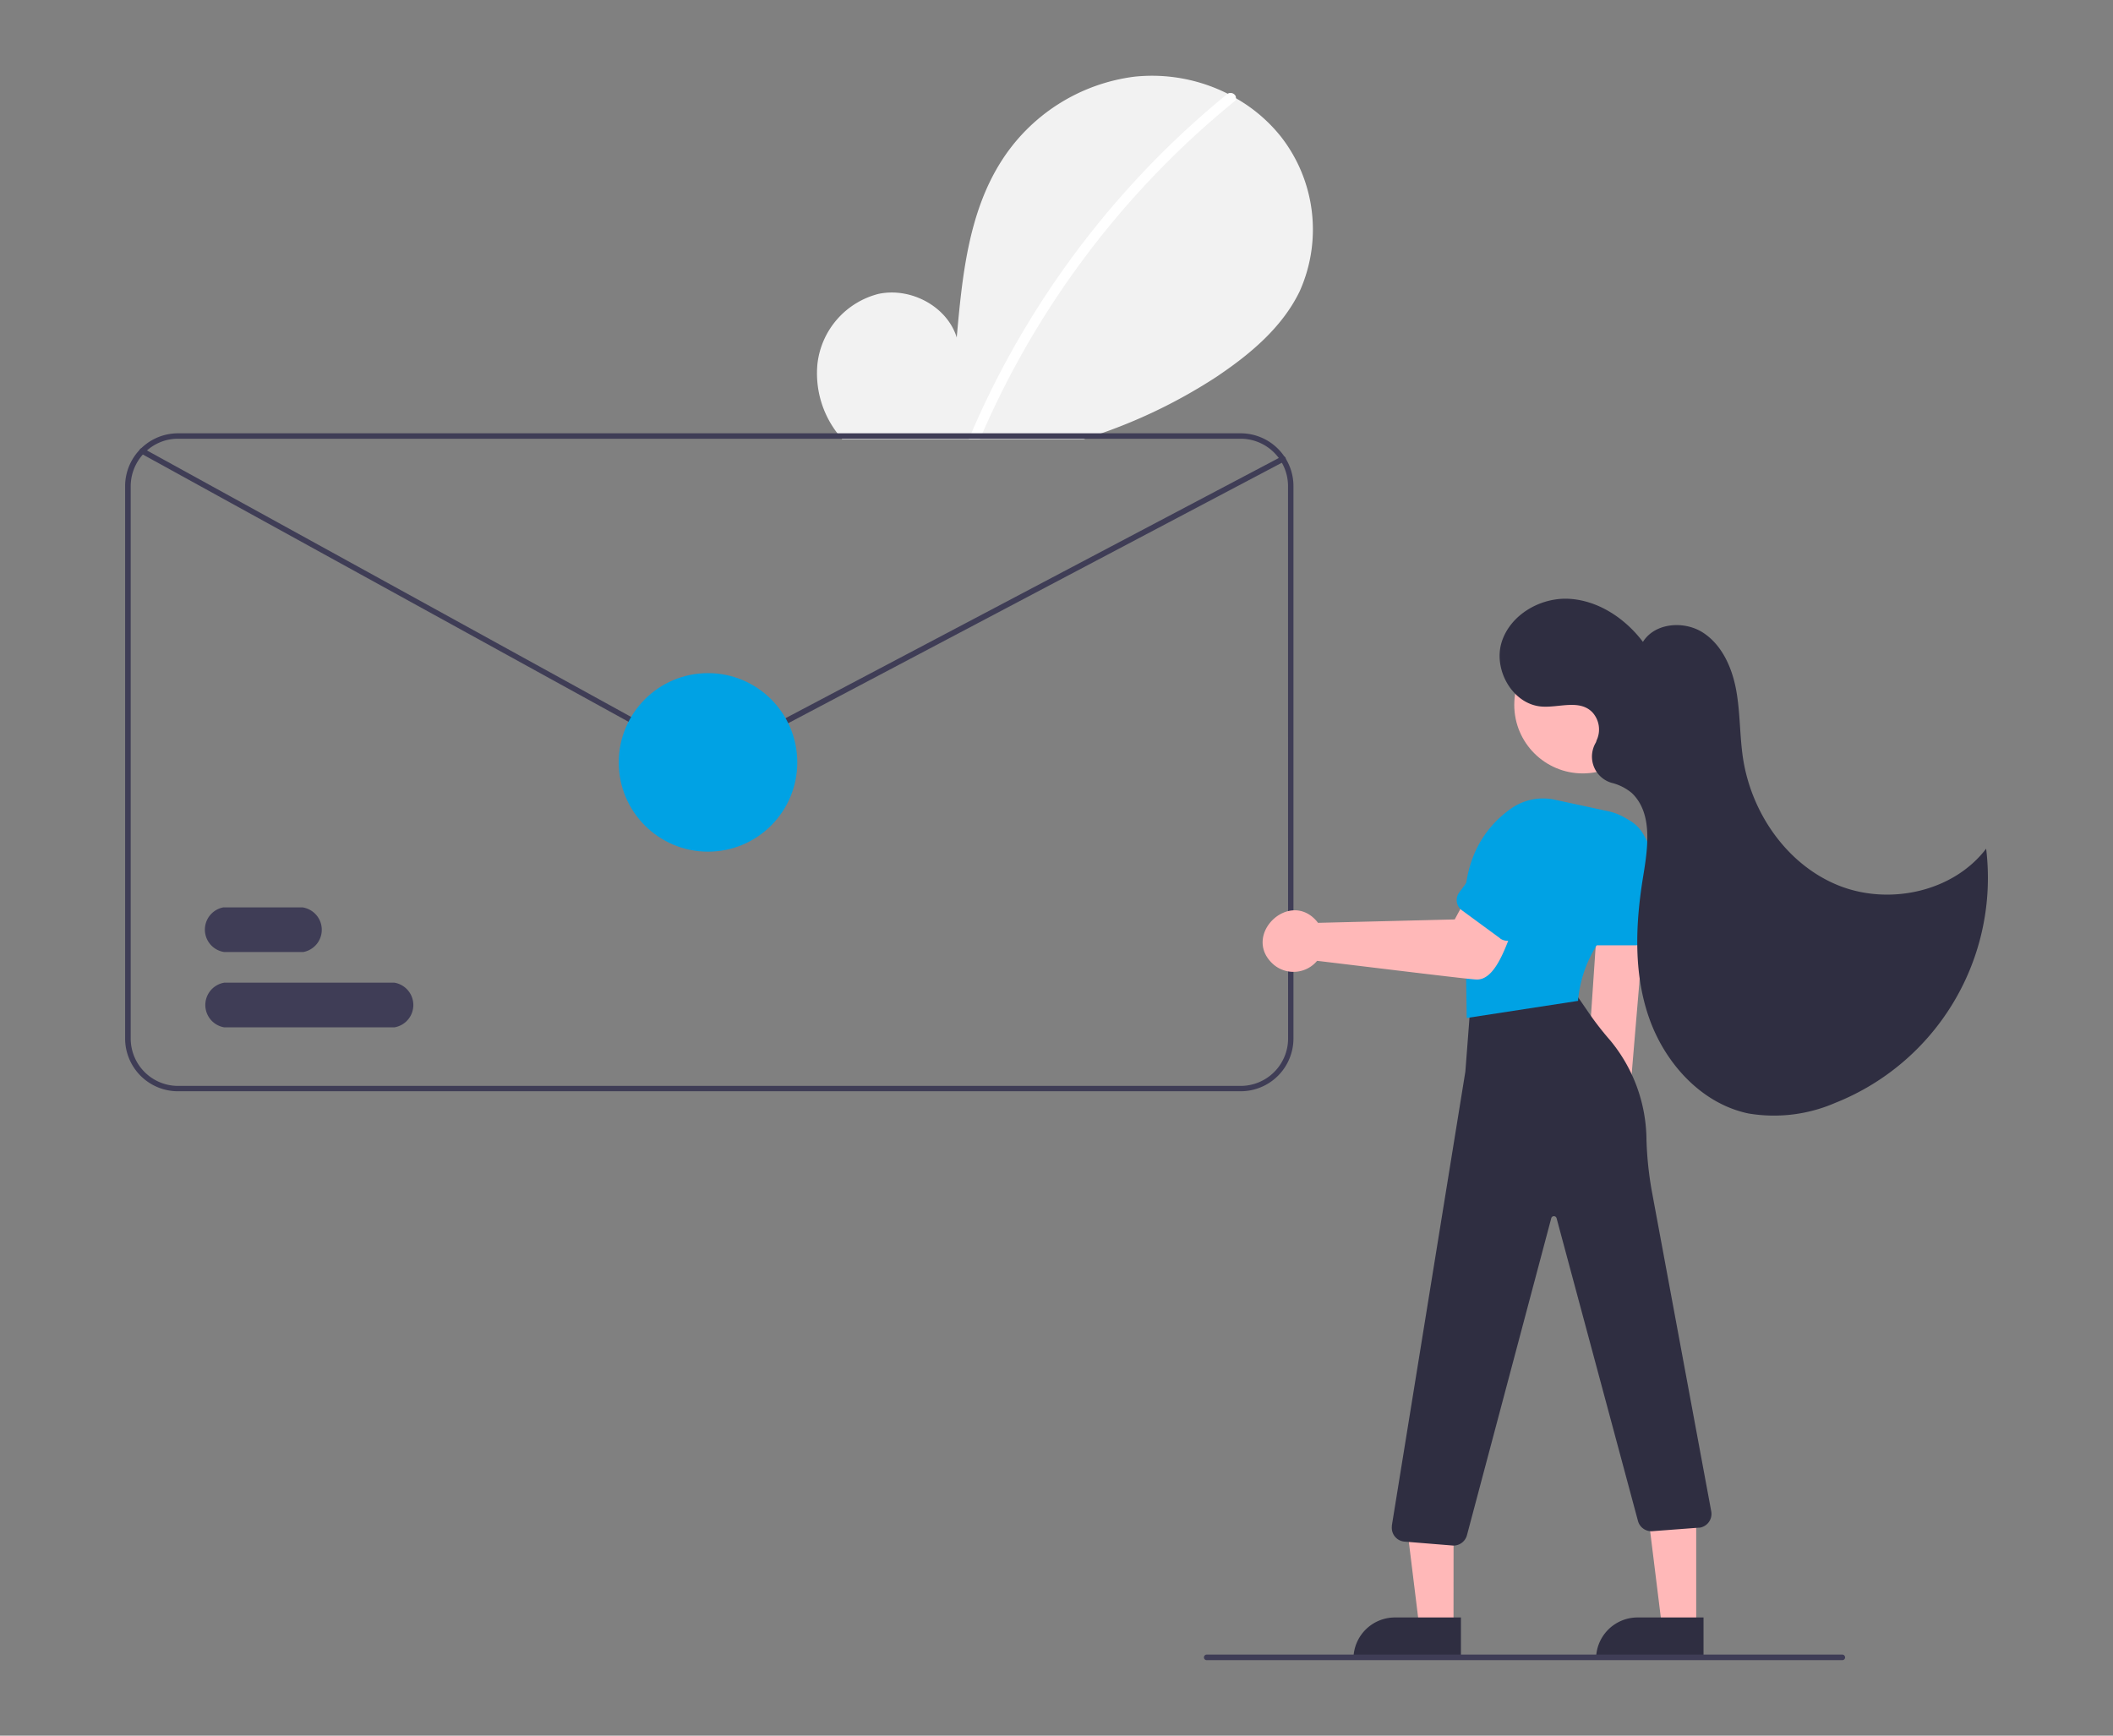 <svg id="レイヤー_1" data-name="レイヤー 1" xmlns="http://www.w3.org/2000/svg" width="280" height="230" viewBox="0 0 280 230"><rect x="0" y="0" width="280" height="230" fill="#808080" stroke="none"/><defs><style>.cls-1{fill:#f2f2f2;}.cls-2{fill:#fff;}.cls-3{fill:#3f3d56;}.cls-4{fill:#ffb8b8;}.cls-5{fill:#2f2e41;}.cls-6{fill:#00a2e4;}</style></defs><g id="undraw_confidential_letter_w6ux" data-name="undraw confidential letter w6ux"><path id="パス_2951" data-name="パス 2951" class="cls-1" d="M172.22,38.61C169.88,43.44,165.59,47,161.1,50a70.07,70.07,0,0,1-15.26,7.46c-.74.26-1.49.51-2.24.74h-32c-.2-.24-.4-.48-.6-.74a13,13,0,0,1-2.67-9.31,10.83,10.83,0,0,1,8.06-9.2c4.25-.92,9.1,1.62,10.39,5.77.71-8,1.53-16.35,5.79-23.17a24.56,24.56,0,0,1,17.77-11.39,22.32,22.32,0,0,1,12.37,2.27c.35.17.7.36,1,.55a20.7,20.7,0,0,1,6,5.09A20,20,0,0,1,172.22,38.61Z"/><path id="パス_2952" data-name="パス 2952" class="cls-2" d="M163.79,12.94a.57.57,0,0,1-.23.51,117.14,117.14,0,0,0-33.39,44c-.11.24-.21.49-.32.74h-1.47c.1-.25.21-.5.32-.74q2.1-4.91,4.64-9.6A118.69,118.69,0,0,1,162.6,12.48l.16-.1a.76.76,0,0,1,1,.4.75.75,0,0,1,0,.16Z"/><path id="パス_2953" data-name="パス 2953" class="cls-3" d="M164.4,57.42H23.6a7,7,0,0,0-3.46.91,5.74,5.74,0,0,0-.73.48,7,7,0,0,0-2.83,5.63v73.17a7,7,0,0,0,7,7H164.4a7,7,0,0,0,7-7V64.44A7,7,0,0,0,164.4,57.42Zm6.29,80.2a6.29,6.29,0,0,1-6.29,6.28H23.6a6.28,6.28,0,0,1-6.28-6.28V64.44a6.32,6.32,0,0,1,4.35-6l.15-.05a6.33,6.33,0,0,1,1.78-.25H164.4a6.28,6.28,0,0,1,6.28,6.28Z"/><path id="パス_2954" data-name="パス 2954" class="cls-4" d="M215.11,152.87a4,4,0,0,0,1.16-5.5,3.71,3.71,0,0,0-.43-.55l2.21-26.31-6.32.7L210,146.82a4,4,0,0,0,5.13,6.05Z"/><path id="パス_2955" data-name="パス 2955" class="cls-4" d="M192.61,215.64h-4.53l-2.15-17.48h6.69Z"/><path id="パス_2956" data-name="パス 2956" class="cls-5" d="M184.85,214.34h8.74v5.5H179.35a5.5,5.5,0,0,1,5.5-5.5Z"/><path id="パス_2957" data-name="パス 2957" class="cls-4" d="M224.77,215.64h-4.53l-2.16-17.48h6.69Z"/><path id="パス_2958" data-name="パス 2958" class="cls-5" d="M217,214.34h8.74v5.5H211.5a5.5,5.5,0,0,1,5.5-5.5Z"/><path id="パス_2959" data-name="パス 2959" class="cls-5" d="M192.69,204.81h-.15l-6.41-.52a1.83,1.83,0,0,1-1.69-2s0-.09,0-.14L194.18,142l.65-8.48a1.84,1.84,0,0,1,1.44-1.66l9.78-2.14a1.83,1.83,0,0,1,1.92.76l2.39,3.48a39.55,39.55,0,0,0,3,3.89,20.9,20.9,0,0,1,4.82,13.21,46.26,46.26,0,0,0,.72,6.85l7.87,42.41a1.85,1.85,0,0,1-1.53,2.12h-.11l-6.08.46a1.84,1.84,0,0,1-2-1.36l-10.78-40.1a.37.37,0,0,0-.45-.26.35.35,0,0,0-.26.26l-11.17,42A1.85,1.85,0,0,1,192.69,204.81Z"/><circle id="楕円形_141" data-name="楕円形 141" class="cls-4" cx="209.74" cy="93.41" r="9.08"/><path id="パス_2960" data-name="パス 2960" class="cls-6" d="M194.36,134.9l-.19-13c-.69-8.29,3-12.64,6.18-14.83a7.36,7.36,0,0,1,5.7-1.09l7.14,1.54A7.56,7.56,0,0,1,218,111a7.07,7.07,0,0,1,.8,5.55,7.68,7.68,0,0,1-3.1,4.25,16.58,16.58,0,0,0-6.58,11.68v.15Z"/><path id="パス_2961" data-name="パス 2961" class="cls-6" d="M216.71,125.27h-6.28a1.67,1.67,0,0,1-1.66-1.67V112.7a4.81,4.81,0,0,1,9.61,0v10.9A1.68,1.68,0,0,1,216.71,125.27Z"/><path id="パス_2962" data-name="パス 2962" class="cls-4" d="M174.53,127.33a4.08,4.08,0,0,1-5.74.51c-.13-.11-.24-.22-.36-.34-3.58-3.75,2.28-9.39,5.87-5.63h0a3.54,3.54,0,0,1,.35.42l18.12-.45,2.16-4,6.65,2.58c-1.28,2-2.74,9.75-6.08,9.37C195.07,129.84,175,127.36,174.53,127.33Z"/><path id="パス_2963" data-name="パス 2963" class="cls-6" d="M198.77,124.33l-5.06-3.71a1.67,1.67,0,0,1-.36-2.33l6.45-8.79a4.81,4.81,0,0,1,7.75,5.69h0L201.1,124a1.68,1.68,0,0,1-2.33.35Z"/><path id="パス_2964" data-name="パス 2964" class="cls-5" d="M211.56,98.13a3.38,3.38,0,0,0-.57-3.76c-1.71-1.72-4.38-.57-6.69-.74-3.84-.28-6.46-4.87-5.31-8.54s5.23-6,9.07-5.73,7.33,2.63,9.65,5.7c1.59-2.55,5.49-2.85,8-1.2s3.82,4.65,4.36,7.61.45,6,.9,9c1.1,7.21,5.75,14,12.47,16.79s15.34,1,19.75-4.8a32.08,32.08,0,0,1-20,33.69,20.37,20.37,0,0,1-11.51,1.4c-6.2-1.3-11-6.6-13.12-12.57s-1.85-12.52-.83-18.77c.63-3.85,1.32-8.41-1.48-11.11a6.67,6.67,0,0,0-2.72-1.37,3.62,3.62,0,0,1-2.42-4.51,3.52,3.52,0,0,1,.36-.82A1.34,1.34,0,0,0,211.56,98.13Z"/><path id="パス_2965" data-name="パス 2965" class="cls-3" d="M244.15,220H159.89a.36.36,0,0,1-.35-.39.37.37,0,0,1,.35-.35h84.26a.38.38,0,0,1,.35.39A.37.37,0,0,1,244.15,220Z"/><path id="パス_2966" data-name="パス 2966" class="cls-3" d="M93.85,101a3.44,3.44,0,0,1-1.6-.42L18.69,60.1a.37.37,0,0,1-.18-.5.37.37,0,0,1,.49-.17l0,0L92.6,99.94a2.57,2.57,0,0,0,2.45,0l74.77-39.44a.37.37,0,0,1,.51.13.38.38,0,0,1-.13.51h0L95.4,100.61a3.24,3.24,0,0,1-1.55.39Z"/><path id="パス_2967" data-name="パス 2967" class="cls-3" d="M40.07,126.16H29.72a3,3,0,0,1-.11-5.92H40.07a3,3,0,0,1,.11,5.92Z"/><path id="パス_2968" data-name="パス 2968" class="cls-3" d="M52.26,136.14H29.72a3,3,0,0,1,0-5.92H52.26a3,3,0,0,1,0,5.92Z"/><circle id="楕円形_142" data-name="楕円形 142" class="cls-6" cx="93.82" cy="101.03" r="11.83"/></g></svg>